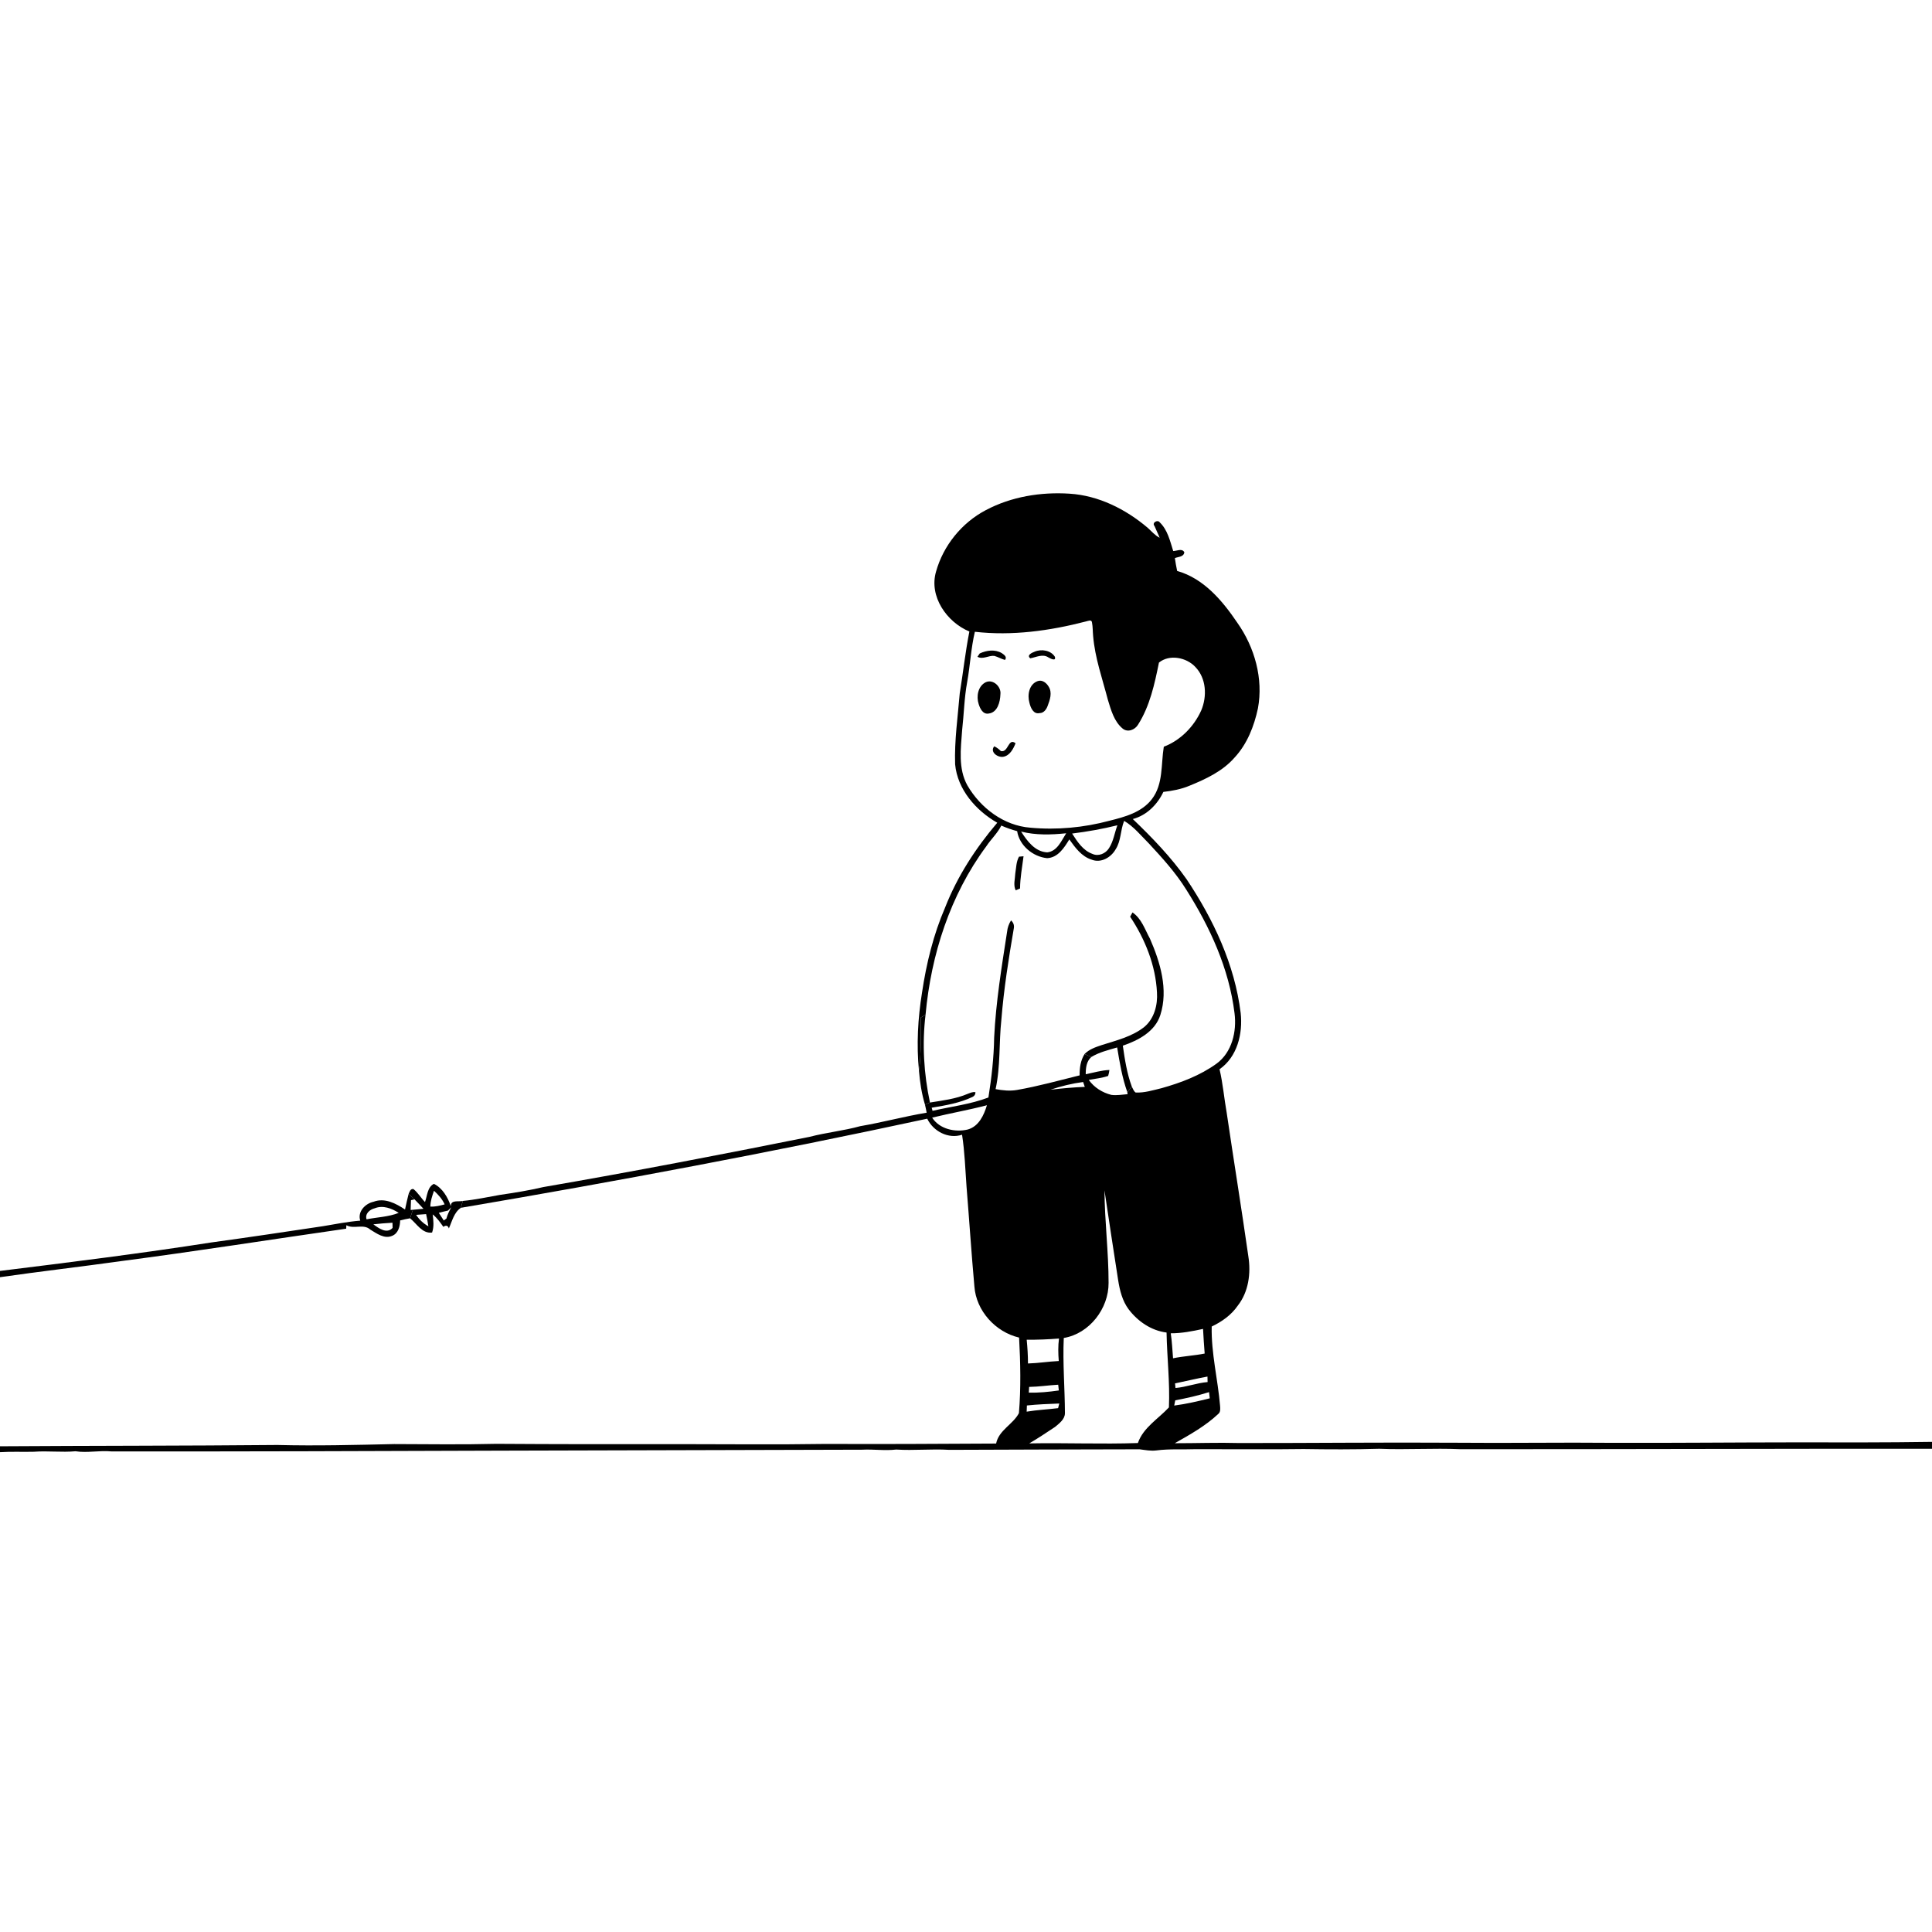 <svg xmlns="http://www.w3.org/2000/svg" viewBox="0 0 1024 1024" version="1.1">
<g id="Parent-Group"><g id="Group-rgba(0,0,0,0)" fill="rgba(0,0,0,0)">
<path fill="rgba(0,0,0,0)" opacity="1.00" d=" M 0.00 0.00 L 1024.00 0.00 L 1024.00 764.22 C 999.68 764.59 975.36 764.52 951.04 764.48 C 919.05 764.50 887.06 764.83 855.07 764.73 C 827.40 764.45 799.72 764.95 772.04 764.68 C 733.66 764.43 695.29 764.87 656.91 764.84 C 645.49 764.52 634.08 764.95 622.66 764.94 C 630.68 760.39 638.87 755.82 645.64 749.48 C 647.02 748.41 646.76 746.56 646.66 745.05 C 645.48 731.02 641.92 717.24 642.23 703.09 C 647.58 700.54 652.60 697.03 656.02 692.05 C 661.78 684.74 663.08 674.87 661.65 665.88 C 658.03 640.50 653.92 615.19 650.18 589.83 C 648.81 582.14 648.18 574.33 646.38 566.72 C 655.82 560.14 658.79 547.80 657.58 536.89 C 654.42 511.25 643.15 487.29 628.91 466.00 C 620.68 454.32 610.71 443.97 600.41 434.11 C 607.75 432.17 613.42 426.46 616.61 419.73 C 621.32 419.18 626.04 418.32 630.43 416.46 C 639.17 412.91 648.10 408.73 654.40 401.47 C 661.04 394.30 664.71 384.89 666.73 375.45 C 669.66 359.68 665.00 343.11 655.86 330.14 C 647.96 318.44 638.03 306.59 623.91 302.61 C 623.42 300.35 623.05 298.08 622.70 295.81 C 624.54 295.04 627.39 295.25 627.72 292.72 C 626.53 290.43 623.72 292.06 621.83 292.07 C 620.15 286.75 618.86 280.83 614.67 276.84 C 613.59 275.23 610.33 277.04 611.93 278.84 C 612.77 280.93 613.82 282.92 614.64 285.02 C 612.12 283.77 610.35 281.57 608.30 279.74 C 596.67 269.88 582.28 262.62 566.88 261.66 C 551.70 260.68 536.03 263.21 522.51 270.38 C 509.78 277.06 499.98 289.13 496.12 302.97 C 492.27 316.14 501.84 329.75 513.79 334.71 C 511.65 345.55 510.47 356.55 508.69 367.45 C 507.65 379.97 505.83 392.48 506.23 405.07 C 507.48 418.46 517.26 429.61 528.57 436.07 C 517.13 449.50 507.40 464.50 500.94 480.96 C 494.73 495.35 490.99 510.65 488.69 526.11 C 486.49 539.77 485.71 553.71 487.07 567.50 C 487.57 573.57 488.49 579.64 490.26 585.49 C 490.60 586.89 490.87 588.32 491.15 589.75 C 479.33 591.72 467.76 594.88 455.95 596.89 C 447.11 599.34 437.97 600.23 429.10 602.55 C 382.17 611.98 335.16 621.03 287.99 629.17 C 280.35 630.98 272.60 632.20 264.84 633.34 C 258.33 634.50 251.85 635.90 245.26 636.53 C 242.96 637.07 238.86 635.78 238.96 639.31 C 237.39 634.65 234.49 629.65 229.98 627.47 C 226.48 629.16 226.46 633.88 225.25 637.12 C 223.09 634.91 221.52 632.11 219.09 630.19 C 217.43 630.04 217.09 631.69 216.55 632.89 C 215.85 635.60 215.27 638.33 214.67 641.07 C 209.86 637.84 203.89 634.71 198.00 636.95 C 193.59 637.89 189.38 642.21 190.94 646.97 C 184.27 647.50 177.69 648.81 171.10 649.92 C 151.40 652.87 131.71 655.83 111.98 658.53 C 74.76 664.34 37.38 669.00 0.00 673.62 L 0.00 0.00 Z" />
<path fill="rgba(0,0,0,0)" opacity="1.00" d=" M 575.58 329.38 C 576.65 329.18 578.60 328.12 578.78 329.96 C 579.24 332.30 579.15 334.71 579.38 337.08 C 580.34 348.67 584.28 359.70 587.19 370.89 C 588.85 376.29 590.45 382.34 594.97 386.11 C 597.65 388.37 601.52 386.87 603.17 384.11 C 609.47 374.21 611.96 362.52 614.27 351.18 C 619.82 346.66 628.83 348.40 633.55 353.50 C 639.42 359.53 639.83 369.08 636.68 376.54 C 632.80 385.13 625.71 392.39 616.84 395.78 C 615.31 405.06 616.62 415.56 610.57 423.49 C 605.20 430.56 596.23 432.97 588.03 435.01 C 574.40 438.66 560.15 439.99 546.09 438.69 C 532.03 437.62 519.68 428.22 512.74 416.29 C 507.76 407.33 509.25 396.78 509.95 387.02 C 510.92 378.49 511.06 369.87 512.64 361.42 C 514.21 352.60 514.63 343.59 516.70 334.85 C 536.42 337.12 556.46 334.34 575.58 329.38 M 519.28 346.34 C 518.98 346.78 518.37 347.66 518.06 348.10 C 520.95 349.72 523.97 347.31 526.99 347.63 C 528.94 348.17 530.69 349.26 532.66 349.78 C 533.95 348.16 532.17 347.01 530.96 346.17 C 527.39 344.04 522.90 344.67 519.28 346.34 M 548.39 345.40 C 547.07 345.89 543.94 347.27 546.07 348.92 C 549.22 348.35 552.62 346.41 555.67 348.44 C 556.66 348.99 559.88 350.75 559.10 348.10 C 557.01 344.68 551.94 343.86 548.39 345.40 M 522.50 361.58 C 518.35 363.60 517.37 369.10 518.71 373.16 C 519.45 375.54 520.95 378.76 524.02 378.19 C 528.74 377.65 530.12 371.96 530.24 368.00 C 530.79 364.02 526.40 359.80 522.50 361.58 M 550.00 361.00 C 545.43 362.61 544.42 368.33 545.62 372.49 C 546.21 375.03 547.72 378.72 551.00 377.96 C 553.21 377.97 554.61 376.00 555.28 374.12 C 556.50 370.96 557.80 367.11 555.84 363.98 C 554.71 362.00 552.40 360.11 550.00 361.00 M 530.47 398.07 C 529.42 397.05 528.28 396.14 526.95 395.56 C 524.48 398.65 528.95 401.72 531.91 401.08 C 535.29 400.39 537.08 396.90 538.27 393.95 C 534.31 390.81 534.52 399.08 530.47 398.07 Z" />
<path fill="rgba(0,0,0,0)" opacity="1.00" d=" M 591.26 450.23 C 594.26 445.69 593.79 439.99 595.82 435.08 C 600.97 438.14 604.74 442.88 608.93 447.06 C 616.03 454.72 623.11 462.50 628.66 471.40 C 641.31 491.31 651.46 513.43 654.33 537.05 C 655.57 546.71 652.99 557.79 644.76 563.78 C 636.10 570.03 625.93 573.87 615.71 576.74 C 611.18 577.82 606.62 579.29 601.91 579.06 C 600.85 578.32 600.46 576.99 599.88 575.92 C 597.30 568.94 596.18 561.56 595.12 554.23 C 603.33 551.42 612.19 546.81 615.01 537.96 C 619.32 524.48 614.96 510.00 609.50 497.51 C 606.85 492.67 605.01 486.81 600.24 483.61 C 599.93 484.17 599.31 485.30 599.00 485.87 C 606.93 497.78 612.49 511.61 613.22 526.00 C 613.66 532.67 611.76 539.97 606.43 544.36 C 599.90 549.50 591.66 551.44 583.91 553.92 C 580.67 555.01 577.28 556.14 574.85 558.66 C 572.71 562.04 572.18 566.05 572.22 569.97 C 561.22 572.68 550.28 575.74 539.10 577.69 C 535.30 578.37 531.44 577.95 527.68 577.26 C 530.33 565.21 529.42 552.76 530.74 540.55 C 532.04 524.22 534.61 508.02 537.37 491.88 C 537.61 490.31 537.11 488.96 535.87 487.83 C 534.73 489.65 533.99 491.68 533.78 493.82 C 530.90 512.46 527.84 531.12 526.92 549.97 C 526.76 560.61 525.55 571.20 523.88 581.70 C 514.33 585.31 504.16 586.49 494.27 588.76 C 494.16 588.35 493.93 587.52 493.81 587.11 C 501.19 585.87 508.70 584.63 515.50 581.37 C 516.49 580.90 517.00 580.08 517.02 578.91 C 515.56 578.56 514.19 579.30 512.87 579.77 C 506.54 582.46 499.63 583.29 492.90 584.36 C 489.64 569.07 488.68 553.30 490.57 537.76 C 493.48 506.03 503.59 474.43 522.69 448.66 C 525.19 444.83 528.68 441.70 530.71 437.57 C 533.42 438.77 536.23 439.75 539.11 440.53 C 540.28 448.17 547.50 454.11 555.01 454.85 C 560.78 454.57 564.05 449.31 566.76 444.91 C 569.87 449.24 573.22 453.95 578.57 455.62 C 583.46 457.60 588.82 454.52 591.26 450.23 M 540.10 454.05 C 538.59 456.74 538.63 459.96 538.12 462.94 C 538.01 465.89 536.96 469.09 538.34 471.89 C 539.11 471.59 539.88 471.27 540.65 470.91 C 540.69 465.17 541.80 459.52 542.50 453.84 C 541.90 453.89 540.70 453.99 540.10 454.05 Z" />
<path fill="rgba(0,0,0,0)" opacity="1.00" d=" M 244.28 640.16 C 326.98 626.12 409.45 610.63 491.45 592.93 C 494.64 599.63 502.68 603.84 509.91 601.42 C 511.32 610.51 511.62 619.73 512.28 628.90 C 513.72 646.54 514.86 664.21 516.45 681.84 C 517.39 694.78 527.62 706.00 540.14 708.95 C 540.86 722.28 541.16 735.68 540.05 748.99 C 536.94 754.95 529.38 758.00 527.96 765.11 C 497.97 765.25 468.03 765.47 438.04 765.31 C 411.67 765.72 385.30 765.44 358.94 765.42 C 326.97 765.49 295.02 765.47 263.05 765.26 C 245.02 765.72 226.97 765.44 208.94 765.39 C 188.31 765.84 167.67 766.40 147.05 765.87 C 98.00 766.33 49.01 766.24 0.00 766.56 L 0.00 676.94 C 21.28 673.86 42.65 671.44 63.94 668.45 C 103.86 663.23 143.64 656.95 183.49 651.23 C 183.53 650.61 183.55 650.00 183.58 649.40 C 187.62 651.65 192.63 648.44 196.24 651.70 C 199.65 653.75 203.74 656.86 207.89 655.00 C 211.11 653.70 212.03 649.98 212.08 646.85 C 213.81 646.40 215.57 646.03 217.34 645.73 C 220.92 648.59 223.75 653.96 229.01 653.28 C 230.11 650.16 229.73 646.87 229.33 643.67 C 231.65 645.47 233.30 647.90 234.99 650.26 C 236.15 649.38 237.40 649.35 237.90 651.11 C 239.63 647.31 240.58 642.63 244.28 640.16 Z" />
<path fill="rgba(0,0,0,0)" opacity="1.00" d=" M 585.40 630.92 C 587.75 646.81 590.18 662.68 592.65 678.56 C 593.51 683.95 594.86 689.46 598.17 693.92 C 603.03 700.34 610.19 705.28 618.30 706.27 C 618.54 719.48 620.12 732.72 619.55 745.95 C 613.93 752.02 605.95 756.61 603.10 764.84 C 583.91 765.51 564.70 764.66 545.52 765.03 C 550.22 762.31 554.72 759.26 559.25 756.27 C 561.48 754.36 564.39 752.28 564.44 749.04 C 564.38 735.74 563.22 722.45 563.82 709.15 C 577.44 706.88 587.66 693.54 587.57 679.95 C 587.59 663.58 585.48 647.28 585.40 630.92 Z" />
<path fill="rgba(0,0,0,0)" opacity="1.00" d=" M 265.98 768.87 C 329.64 768.73 393.29 768.56 456.91 768.37 C 462.94 768.05 468.96 769.00 474.99 768.29 C 484.35 768.90 493.72 767.86 503.08 768.45 C 536.73 768.26 570.36 768.28 604.02 768.16 C 606.98 768.54 609.94 769.14 612.94 768.75 C 619.92 767.85 626.97 768.36 633.99 768.10 C 653.00 768.06 672.00 768.30 691.01 768.03 C 704.34 768.23 717.68 768.29 731.02 767.89 C 745.33 768.49 759.67 767.49 774.00 768.11 C 857.33 768.16 940.66 767.83 1024.00 767.88 L 1024.00 1024.00 L 0.00 1024.00 L 0.00 769.68 C 5.97 769.29 11.95 769.62 17.93 769.46 C 25.30 768.90 32.67 769.87 40.03 769.20 C 46.36 770.18 52.69 768.66 59.03 769.28 C 127.99 769.36 197.00 769.10 265.98 768.87 Z" />
</g>
<g id="Group-000000" fill="#000000">
<path fill="#000000" opacity="1.00" d=" M 522.51 270.38 C 536.03 263.21 551.70 260.68 566.88 261.66 C 582.28 262.62 596.67 269.88 608.30 279.74 C 610.35 281.57 612.12 283.77 614.64 285.02 C 613.82 282.92 612.77 280.93 611.93 278.84 C 610.33 277.04 613.59 275.23 614.67 276.84 C 618.86 280.83 620.15 286.75 621.83 292.07 C 623.72 292.06 626.53 290.43 627.72 292.72 C 627.39 295.25 624.54 295.04 622.70 295.81 C 623.05 298.08 623.42 300.35 623.91 302.61 C 638.03 306.59 647.96 318.44 655.86 330.14 C 665.00 343.11 669.66 359.68 666.73 375.45 C 664.71 384.89 661.04 394.30 654.40 401.47 C 648.10 408.73 639.17 412.91 630.43 416.46 C 626.04 418.32 621.32 419.18 616.61 419.73 C 613.42 426.46 607.75 432.17 600.41 434.11 C 610.71 443.97 620.68 454.32 628.91 466.00 C 643.15 487.29 654.42 511.25 657.58 536.89 C 658.79 547.80 655.82 560.14 646.38 566.72 C 648.18 574.33 648.81 582.14 650.18 589.83 C 653.92 615.19 658.03 640.50 661.65 665.88 C 663.08 674.87 661.78 684.74 656.02 692.05 C 652.60 697.03 647.58 700.54 642.23 703.09 C 641.92 717.24 645.48 731.02 646.66 745.05 C 646.76 746.56 647.02 748.41 645.64 749.48 C 638.87 755.82 630.68 760.39 622.66 764.94 C 634.08 764.95 645.49 764.52 656.91 764.84 C 695.29 764.87 733.66 764.43 772.04 764.68 C 799.72 764.95 827.40 764.45 855.07 764.73 C 887.06 764.83 919.05 764.50 951.04 764.48 C 975.36 764.52 999.68 764.59 1024.00 764.22 L 1024.00 767.88 C 940.66 767.83 857.33 768.16 774.00 768.11 C 759.67 767.49 745.33 768.49 731.02 767.89 C 717.68 768.29 704.34 768.23 691.01 768.03 C 672.00 768.30 653.00 768.06 633.99 768.10 C 626.97 768.36 619.92 767.85 612.94 768.75 C 609.94 769.14 606.98 768.54 604.02 768.16 C 570.36 768.28 536.73 768.26 503.08 768.45 C 493.72 767.86 484.35 768.90 474.99 768.29 C 468.96 769.00 462.94 768.05 456.91 768.37 C 393.29 768.56 329.64 768.73 265.98 768.87 C 197.00 769.10 127.99 769.36 59.03 769.28 C 52.69 768.66 46.36 770.18 40.03 769.20 C 32.67 769.87 25.30 768.90 17.93 769.46 C 11.95 769.62 5.97 769.29 0.00 769.68 L 0.00 766.56 C 49.01 766.24 98.00 766.33 147.05 765.87 C 167.67 766.40 188.31 765.84 208.94 765.39 C 226.97 765.44 245.02 765.72 263.05 765.26 C 295.02 765.47 326.97 765.49 358.94 765.42 C 385.30 765.44 411.67 765.72 438.04 765.31 C 468.03 765.47 497.97 765.25 527.96 765.11 C 529.38 758.00 536.94 754.95 540.05 748.99 C 541.16 735.68 540.86 722.28 540.14 708.95 C 527.62 706.00 517.39 694.78 516.45 681.84 C 514.86 664.21 513.72 646.54 512.28 628.90 C 511.62 619.73 511.32 610.51 509.91 601.42 C 502.68 603.84 494.64 599.63 491.45 592.93 C 409.45 610.63 326.98 626.12 244.28 640.16 C 244.61 638.94 244.93 637.73 245.26 636.53 C 251.85 635.90 258.33 634.50 264.84 633.34 C 272.60 632.20 280.35 630.98 287.99 629.17 C 335.16 621.03 382.17 611.98 429.10 602.55 C 437.97 600.23 447.11 599.34 455.95 596.89 C 467.76 594.88 479.33 591.72 491.15 589.75 C 490.87 588.32 490.60 586.89 490.26 585.49 C 490.92 585.20 492.24 584.64 492.90 584.36 C 499.63 583.29 506.54 582.46 512.87 579.77 C 514.19 579.30 515.56 578.56 517.02 578.91 C 517.00 580.08 516.49 580.90 515.50 581.37 C 508.70 584.63 501.19 585.87 493.81 587.11 C 493.93 587.52 494.16 588.35 494.27 588.76 C 504.16 586.49 514.33 585.31 523.88 581.70 C 525.55 571.20 526.76 560.61 526.92 549.97 C 527.84 531.12 530.90 512.46 533.78 493.82 C 533.99 491.68 534.73 489.65 535.87 487.83 C 537.11 488.96 537.61 490.31 537.37 491.88 C 534.61 508.02 532.04 524.22 530.74 540.55 C 529.42 552.76 530.33 565.21 527.68 577.26 C 531.44 577.95 535.30 578.37 539.10 577.69 C 550.28 575.74 561.22 572.68 572.22 569.97 C 572.18 566.05 572.71 562.04 574.85 558.66 C 576.04 559.18 577.23 559.70 578.43 560.23 C 575.79 562.54 575.46 566.08 575.46 569.37 C 579.63 568.54 583.74 567.27 588.02 567.11 C 587.88 568.18 587.66 569.23 587.34 570.27 C 584.02 571.39 580.50 571.74 577.07 572.37 C 579.91 576.39 584.29 579.13 589.03 580.31 C 591.90 580.70 594.78 580.15 597.65 579.94 C 597.61 579.67 597.54 579.13 597.50 578.86 C 598.28 577.86 599.07 576.88 599.88 575.92 C 600.46 576.99 600.85 578.32 601.91 579.06 C 606.62 579.29 611.18 577.82 615.71 576.74 C 625.93 573.87 636.10 570.03 644.76 563.78 C 652.99 557.79 655.57 546.71 654.33 537.05 C 651.46 513.43 641.31 491.31 628.66 471.40 C 623.11 462.50 616.03 454.72 608.93 447.06 C 604.74 442.88 600.97 438.14 595.82 435.08 C 593.79 439.99 594.26 445.69 591.26 450.23 C 588.82 454.52 583.46 457.60 578.57 455.62 C 573.22 453.95 569.87 449.24 566.76 444.91 C 564.05 449.31 560.78 454.57 555.01 454.85 C 547.50 454.11 540.28 448.17 539.11 440.53 C 536.23 439.75 533.42 438.77 530.71 437.57 C 528.68 441.70 525.19 444.83 522.69 448.66 C 503.59 474.43 493.48 506.03 490.57 537.76 C 489.93 538.15 488.66 538.95 488.02 539.35 C 487.82 548.73 488.42 558.18 487.07 567.50 C 485.71 553.71 486.49 539.77 488.69 526.11 C 490.99 510.65 494.73 495.35 500.94 480.96 C 507.40 464.50 517.13 449.50 528.57 436.07 C 517.26 429.61 507.48 418.46 506.23 405.07 C 505.83 392.48 507.65 379.97 508.69 367.45 C 510.47 356.55 511.65 345.55 513.79 334.71 C 501.84 329.75 492.27 316.14 496.12 302.97 C 499.98 289.13 509.78 277.06 522.51 270.38 M 575.58 329.38 C 556.46 334.34 536.42 337.12 516.70 334.85 C 514.63 343.59 514.21 352.60 512.64 361.42 C 511.06 369.87 510.92 378.49 509.95 387.02 C 509.25 396.78 507.76 407.33 512.74 416.29 C 519.68 428.22 532.03 437.62 546.09 438.69 C 560.15 439.99 574.40 438.66 588.03 435.01 C 596.23 432.97 605.20 430.56 610.57 423.49 C 616.62 415.56 615.31 405.06 616.84 395.78 C 625.71 392.39 632.80 385.13 636.68 376.54 C 639.83 369.08 639.42 359.53 633.55 353.50 C 628.83 348.40 619.82 346.66 614.27 351.18 C 611.96 362.52 609.47 374.21 603.17 384.11 C 601.52 386.87 597.65 388.37 594.97 386.11 C 590.45 382.34 588.85 376.29 587.19 370.89 C 584.28 359.70 580.34 348.67 579.38 337.08 C 579.15 334.71 579.24 332.30 578.78 329.96 C 578.60 328.12 576.65 329.18 575.58 329.38 M 568.25 441.80 C 570.99 446.08 573.99 450.79 579.03 452.59 C 582.22 454.05 585.98 452.42 587.77 449.59 C 590.17 445.91 590.73 441.46 592.24 437.41 C 584.34 439.38 576.32 440.78 568.25 441.80 M 541.21 440.75 C 544.40 445.75 548.54 451.44 555.04 451.77 C 560.39 451.22 562.56 445.58 565.10 441.65 C 557.16 442.48 549.01 442.73 541.21 440.75 M 556.77 577.58 C 562.81 576.86 568.88 576.30 574.96 576.07 C 574.74 575.42 574.30 574.14 574.08 573.49 C 568.17 574.26 562.41 575.68 556.77 577.58 M 494.06 592.37 C 497.93 598.46 506.28 600.29 512.94 598.66 C 518.77 597.01 521.49 591.12 523.09 585.80 C 513.49 588.32 503.70 590.02 494.06 592.37 M 585.40 630.92 C 585.48 647.28 587.59 663.58 587.57 679.95 C 587.66 693.54 577.44 706.88 563.82 709.15 C 563.22 722.45 564.38 735.74 564.44 749.04 C 564.39 752.28 561.48 754.36 559.25 756.27 C 554.72 759.26 550.22 762.31 545.52 765.03 C 564.70 764.66 583.91 765.51 603.10 764.84 C 605.95 756.61 613.93 752.02 619.55 745.95 C 620.12 732.72 618.54 719.48 618.30 706.27 C 610.19 705.28 603.03 700.34 598.17 693.92 C 594.86 689.46 593.51 683.95 592.65 678.56 C 590.18 662.68 587.75 646.81 585.40 630.92 M 620.52 706.67 C 621.20 711.05 621.36 715.50 621.74 719.92 C 627.27 718.77 632.95 718.52 638.50 717.41 C 638.19 713.05 637.83 708.70 637.64 704.35 C 632.00 705.57 626.30 706.70 620.52 706.67 M 544.17 710.08 C 544.58 714.26 544.85 718.46 544.85 722.67 C 550.31 722.52 555.71 721.62 561.17 721.37 C 560.85 717.39 560.76 713.40 561.29 709.45 C 555.59 709.90 549.88 710.14 544.17 710.08 M 622.79 733.23 C 622.86 733.84 622.98 735.06 623.04 735.67 C 628.80 735.16 634.28 733.00 640.05 732.52 C 640.03 731.79 640.00 730.34 639.98 729.61 C 634.22 730.66 628.52 732.04 622.79 733.23 M 545.46 735.09 C 545.41 735.84 545.32 737.36 545.28 738.11 C 550.61 738.27 555.92 737.73 561.20 736.97 C 561.12 736.21 560.95 734.69 560.87 733.93 C 555.72 734.21 550.62 735.02 545.46 735.09 M 622.91 742.19 C 622.72 743.11 622.53 744.04 622.36 744.98 C 628.72 744.15 634.98 742.69 641.20 741.14 C 641.10 740.32 640.91 738.67 640.82 737.85 C 634.96 739.72 628.95 741.06 622.91 742.19 M 544.28 744.93 C 544.25 745.75 544.19 747.39 544.15 748.21 C 549.67 747.29 555.27 747.04 560.81 746.35 C 560.97 745.73 561.28 744.51 561.44 743.89 C 555.71 744.12 549.98 744.32 544.28 744.93 Z" />
</g>
<g id="Group-000000" fill="#000000">
<path fill="#000000" opacity="1.00" d=" M 519.28 346.34 C 522.90 344.67 527.39 344.04 530.96 346.17 C 532.17 347.01 533.95 348.16 532.66 349.78 C 530.69 349.26 528.94 348.17 526.99 347.63 C 523.97 347.31 520.95 349.72 518.06 348.10 C 518.37 347.66 518.98 346.78 519.28 346.34 Z" />
</g>
<g id="Group-000000" fill="#000000">
<path fill="#000000" opacity="1.00" d=" M 548.39 345.40 C 551.94 343.86 557.01 344.68 559.10 348.10 C 559.88 350.75 556.66 348.99 555.67 348.44 C 552.62 346.41 549.22 348.35 546.07 348.92 C 543.94 347.27 547.07 345.89 548.39 345.40 Z" />
</g>
<g id="Group-000000" fill="#000000">
<path fill="#000000" opacity="1.00" d=" M 522.50 361.58 C 526.40 359.80 530.79 364.02 530.24 368.00 C 530.12 371.96 528.74 377.65 524.02 378.19 C 520.95 378.76 519.45 375.54 518.71 373.16 C 517.37 369.10 518.35 363.60 522.50 361.58 Z" />
</g>
<g id="Group-000000" fill="#000000">
<path fill="#000000" opacity="1.00" d=" M 550.00 361.00 C 552.40 360.11 554.71 362.00 555.84 363.98 C 557.80 367.11 556.50 370.96 555.28 374.12 C 554.61 376.00 553.21 377.97 551.00 377.96 C 547.72 378.72 546.21 375.03 545.62 372.49 C 544.42 368.33 545.43 362.61 550.00 361.00 Z" />
</g>
<g id="Group-000000" fill="#000000">
<path fill="#000000" opacity="1.00" d=" M 530.47 398.07 C 534.52 399.08 534.31 390.81 538.27 393.95 C 537.08 396.90 535.29 400.39 531.91 401.08 C 528.95 401.72 524.48 398.65 526.95 395.56 C 528.28 396.14 529.42 397.05 530.47 398.07 Z" />
</g>
<g id="Group-000000" fill="#000000">
<path fill="rgba(0,0,0,0)" opacity="1.00" d=" M 568.25 441.80 C 576.32 440.78 584.34 439.38 592.24 437.41 C 590.73 441.46 590.17 445.91 587.77 449.59 C 585.98 452.42 582.22 454.05 579.03 452.59 C 573.99 450.79 570.99 446.08 568.25 441.80 Z" />
</g>
<g id="Group-000000" fill="#000000">
<path fill="rgba(0,0,0,0)" opacity="1.00" d=" M 541.21 440.75 C 549.01 442.73 557.16 442.48 565.10 441.65 C 562.56 445.58 560.39 451.22 555.04 451.77 C 548.54 451.44 544.40 445.75 541.21 440.75 Z" />
</g>
<g id="Group-000000" fill="#000000">
<path fill="#000000" opacity="1.00" d=" M 540.10 454.05 C 540.70 453.99 541.90 453.89 542.50 453.84 C 541.80 459.52 540.69 465.17 540.65 470.91 C 539.88 471.27 539.11 471.59 538.34 471.89 C 536.96 469.09 538.01 465.89 538.12 462.94 C 538.63 459.96 538.59 456.74 540.10 454.05 Z" />
</g>
<g id="Group-000000" fill="#000000">
<path fill="#000000" opacity="1.00" d=" M 599.00 485.87 C 599.31 485.30 599.93 484.17 600.24 483.61 C 605.01 486.81 606.85 492.67 609.50 497.51 C 614.96 510.00 619.32 524.48 615.01 537.96 C 612.19 546.81 603.33 551.42 595.12 554.23 C 596.18 561.56 597.30 568.94 599.88 575.92 C 599.07 576.88 598.28 577.86 597.50 578.86 C 594.77 571.19 593.43 563.17 592.12 555.17 C 587.46 556.55 582.63 557.67 578.43 560.23 C 577.23 559.70 576.04 559.18 574.85 558.66 C 577.28 556.14 580.67 555.01 583.91 553.92 C 591.66 551.44 599.90 549.50 606.43 544.36 C 611.76 539.97 613.66 532.67 613.22 526.00 C 612.49 511.61 606.93 497.78 599.00 485.87 Z" />
</g>
<g id="Group-000000" fill="#000000">
<path fill="#000000" opacity="1.00" d=" M 488.02 539.35 C 488.66 538.95 489.93 538.15 490.57 537.76 C 488.68 553.30 489.64 569.07 492.90 584.36 C 492.24 584.64 490.92 585.20 490.26 585.49 C 488.49 579.64 487.57 573.57 487.07 567.50 C 488.42 558.18 487.82 548.73 488.02 539.35 Z" />
</g>
<g id="Group-000000" fill="#000000">
<path fill="rgba(0,0,0,0)" opacity="1.00" d=" M 578.43 560.23 C 582.63 557.67 587.46 556.55 592.12 555.17 C 593.43 563.17 594.77 571.19 597.50 578.86 C 597.54 579.13 597.61 579.67 597.65 579.94 C 594.78 580.15 591.90 580.70 589.03 580.31 C 584.29 579.13 579.91 576.39 577.07 572.37 C 580.50 571.74 584.02 571.39 587.34 570.27 C 587.66 569.23 587.88 568.18 588.02 567.11 C 583.74 567.27 579.63 568.54 575.46 569.37 C 575.46 566.08 575.79 562.54 578.43 560.23 Z" />
</g>
<g id="Group-000000" fill="#000000">
<path fill="rgba(0,0,0,0)" opacity="1.00" d=" M 556.77 577.58 C 562.41 575.68 568.17 574.26 574.08 573.49 C 574.30 574.14 574.74 575.42 574.96 576.07 C 568.88 576.30 562.81 576.86 556.77 577.58 Z" />
</g>
<g id="Group-000000" fill="#000000">
<path fill="rgba(0,0,0,0)" opacity="1.00" d=" M 494.06 592.37 C 503.70 590.02 513.49 588.32 523.09 585.80 C 521.49 591.12 518.77 597.01 512.94 598.66 C 506.28 600.29 497.93 598.46 494.06 592.37 Z" />
</g>
<g id="Group-000000" fill="#000000">
<path fill="#000000" opacity="1.00" d=" M 225.25 637.12 C 226.46 633.88 226.48 629.16 229.98 627.47 C 234.49 629.65 237.39 634.65 238.96 639.31 C 238.86 635.78 242.96 637.07 245.26 636.53 C 244.93 637.73 244.61 638.94 244.28 640.16 C 240.58 642.63 239.63 647.31 237.90 651.11 C 237.40 649.35 236.15 649.38 234.99 650.26 C 233.30 647.90 231.65 645.47 229.33 643.67 C 229.73 646.87 230.11 650.16 229.01 653.28 C 223.75 653.96 220.92 648.59 217.34 645.73 C 217.85 644.22 218.34 642.71 218.84 641.21 C 220.71 641.04 222.58 640.85 224.45 640.68 C 222.87 639.01 221.33 637.29 219.70 635.67 C 218.69 634.69 217.61 633.80 216.55 632.89 C 217.09 631.69 217.43 630.04 219.09 630.19 C 221.52 632.11 223.09 634.91 225.25 637.12 M 230.03 631.13 C 229.08 633.85 228.11 636.60 228.10 639.53 C 230.69 639.64 233.20 639.03 235.67 638.34 C 234.39 635.51 232.30 633.20 230.03 631.13 M 237.42 641.63 C 235.80 642.00 234.18 642.39 232.58 642.83 C 233.43 644.19 234.30 645.54 235.20 646.88 C 235.55 646.63 236.25 646.13 236.60 645.88 C 237.15 643.76 238.16 641.82 239.17 639.89 C 238.73 640.33 237.86 641.19 237.42 641.63 M 220.55 643.90 C 222.21 646.40 224.40 648.52 227.05 649.96 C 226.73 647.78 226.31 645.64 225.85 643.50 C 224.08 643.62 222.31 643.73 220.55 643.90 Z" />
</g>
<g id="Group-000000" fill="#000000">
<path fill="rgba(0,0,0,0)" opacity="1.00" d=" M 230.03 631.13 C 232.30 633.20 234.39 635.51 235.67 638.34 C 233.20 639.03 230.69 639.64 228.10 639.53 C 228.11 636.60 229.08 633.85 230.03 631.13 Z" />
</g>
<g id="Group-000000" fill="#000000">
<path fill="#000000" opacity="1.00" d=" M 214.67 641.07 C 215.27 638.33 215.85 635.60 216.55 632.89 C 217.61 633.80 218.69 634.69 219.70 635.67 C 219.23 635.77 218.30 635.99 217.83 636.10 C 217.78 637.83 217.72 639.57 217.65 641.32 C 217.95 641.30 218.54 641.24 218.84 641.21 C 218.34 642.71 217.85 644.22 217.34 645.73 C 215.57 646.03 213.81 646.40 212.08 646.85 C 212.03 649.98 211.11 653.70 207.89 655.00 C 203.74 656.86 199.65 653.75 196.24 651.70 C 192.63 648.44 187.62 651.65 183.58 649.40 C 183.55 650.00 183.53 650.61 183.49 651.23 C 143.64 656.95 103.86 663.23 63.94 668.45 C 42.65 671.44 21.28 673.86 0.00 676.94 L 0.00 673.62 C 37.38 669.00 74.76 664.34 111.98 658.53 C 131.71 655.83 151.40 652.87 171.10 649.92 C 177.69 648.81 184.27 647.50 190.94 646.97 C 189.38 642.21 193.59 637.89 198.00 636.95 C 203.89 634.71 209.86 637.84 214.67 641.07 M 198.60 640.42 C 195.96 641.06 193.35 643.31 194.28 646.27 C 199.95 645.11 205.91 645.01 211.33 642.85 C 207.62 640.44 202.95 638.67 198.60 640.42 M 197.89 648.92 C 200.72 650.98 204.98 654.19 208.09 650.81 C 208.07 650.12 208.04 648.75 208.02 648.07 C 204.64 648.23 201.26 648.55 197.89 648.92 Z" />
</g>
<g id="Group-000000" fill="#000000">
<path fill="rgba(0,0,0,0)" opacity="1.00" d=" M 217.83 636.10 C 218.30 635.99 219.23 635.77 219.70 635.67 C 221.33 637.29 222.87 639.01 224.45 640.68 C 222.58 640.85 220.71 641.04 218.84 641.21 C 218.54 641.24 217.95 641.30 217.65 641.32 C 217.72 639.57 217.78 637.83 217.83 636.10 Z" />
</g>
<g id="Group-000000" fill="#000000">
<path fill="rgba(0,0,0,0)" opacity="1.00" d=" M 198.60 640.42 C 202.95 638.67 207.62 640.44 211.33 642.85 C 205.91 645.01 199.95 645.11 194.28 646.27 C 193.35 643.31 195.96 641.06 198.60 640.42 Z" />
</g>
<g id="Group-000000" fill="#000000">
<path fill="rgba(0,0,0,0)" opacity="1.00" d=" M 237.42 641.63 C 237.86 641.19 238.73 640.33 239.17 639.89 C 238.16 641.82 237.15 643.76 236.60 645.88 C 236.25 646.13 235.55 646.63 235.20 646.88 C 234.30 645.54 233.43 644.19 232.58 642.83 C 234.18 642.39 235.80 642.00 237.42 641.63 Z" />
</g>
<g id="Group-000000" fill="#000000">
<path fill="rgba(0,0,0,0)" opacity="1.00" d=" M 220.55 643.90 C 222.31 643.73 224.08 643.62 225.85 643.50 C 226.31 645.64 226.73 647.78 227.05 649.96 C 224.40 648.52 222.21 646.40 220.55 643.90 Z" />
</g>
<g id="Group-000000" fill="#000000">
<path fill="rgba(0,0,0,0)" opacity="1.00" d=" M 197.89 648.92 C 201.26 648.55 204.64 648.23 208.02 648.07 C 208.04 648.75 208.07 650.12 208.09 650.81 C 204.98 654.19 200.72 650.98 197.89 648.92 Z" />
</g>
<g id="Group-000000" fill="#000000">
<path fill="rgba(0,0,0,0)" opacity="1.00" d=" M 620.52 706.67 C 626.30 706.70 632.00 705.57 637.64 704.35 C 637.83 708.70 638.19 713.05 638.50 717.41 C 632.95 718.52 627.27 718.77 621.74 719.92 C 621.36 715.50 621.20 711.05 620.52 706.67 Z" />
</g>
<g id="Group-000000" fill="#000000">
<path fill="rgba(0,0,0,0)" opacity="1.00" d=" M 544.17 710.08 C 549.88 710.14 555.59 709.90 561.29 709.45 C 560.76 713.40 560.85 717.39 561.17 721.37 C 555.71 721.62 550.31 722.52 544.85 722.67 C 544.85 718.46 544.58 714.26 544.17 710.08 Z" />
</g>
<g id="Group-000000" fill="#000000">
<path fill="rgba(0,0,0,0)" opacity="1.00" d=" M 622.79 733.23 C 628.52 732.04 634.22 730.66 639.98 729.61 C 640.00 730.34 640.03 731.79 640.05 732.52 C 634.28 733.00 628.80 735.16 623.04 735.67 C 622.98 735.06 622.86 733.84 622.79 733.23 Z" />
</g>
<g id="Group-000000" fill="#000000">
<path fill="rgba(0,0,0,0)" opacity="1.00" d=" M 545.46 735.09 C 550.62 735.02 555.72 734.21 560.87 733.93 C 560.95 734.69 561.12 736.21 561.20 736.97 C 555.92 737.73 550.61 738.27 545.28 738.11 C 545.32 737.36 545.41 735.84 545.46 735.09 Z" />
</g>
<g id="Group-000000" fill="#000000">
<path fill="rgba(0,0,0,0)" opacity="1.00" d=" M 622.91 742.19 C 628.95 741.06 634.96 739.72 640.82 737.85 C 640.91 738.67 641.10 740.32 641.20 741.14 C 634.98 742.69 628.72 744.15 622.36 744.98 C 622.53 744.04 622.72 743.11 622.91 742.19 Z" />
</g>
<g id="Group-000000" fill="#000000">
<path fill="rgba(0,0,0,0)" opacity="1.00" d=" M 544.28 744.93 C 549.98 744.32 555.71 744.12 561.44 743.89 C 561.28 744.51 560.97 745.73 560.81 746.35 C 555.27 747.04 549.67 747.29 544.15 748.21 C 544.19 747.39 544.25 745.75 544.28 744.93 Z" />
</g>
</g></svg>